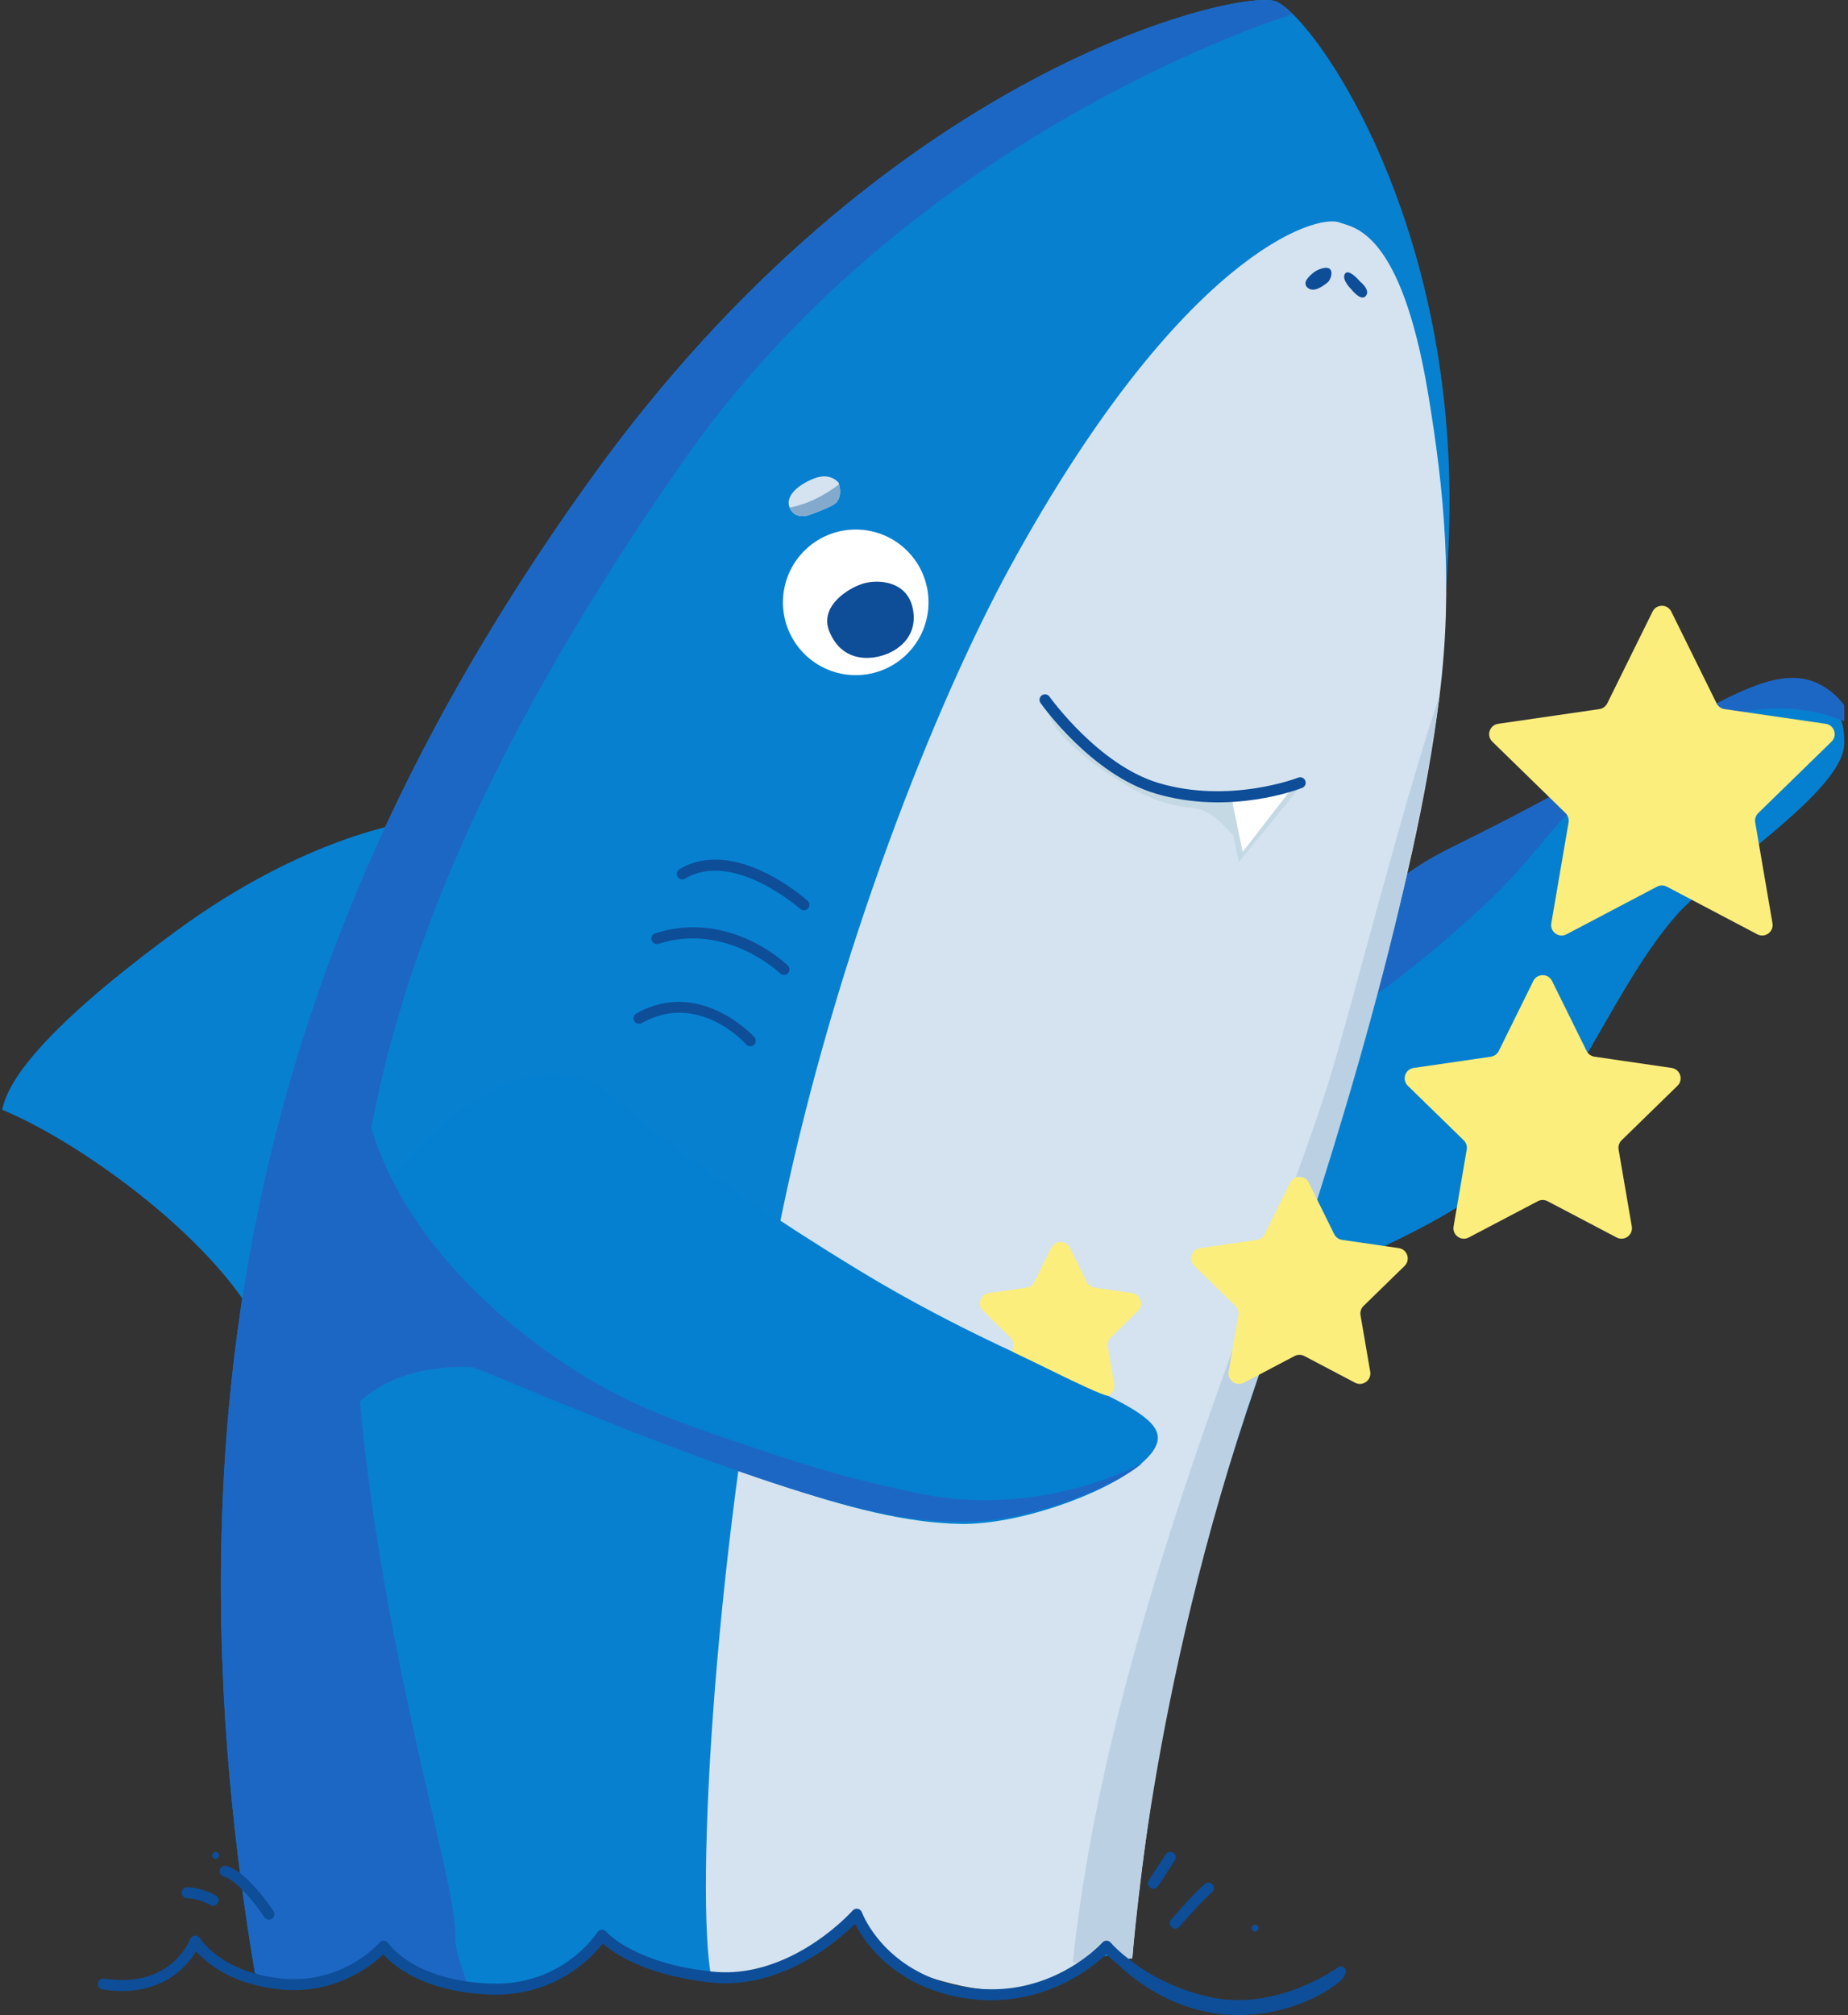 <svg width="211" height="230" viewBox="0 0 211 230" fill="none" xmlns="http://www.w3.org/2000/svg">
<rect x="0" y="0" width="211" height="230" fill="#333333" stroke="none"/>
<g clip-path="url(#clip0_5972_1306)">
<path d="M166.451 137.745C178.595 129.956 183.038 114.004 191.441 104.427C195.665 99.613 210.399 90.407 210.565 84.948C210.621 83.126 210.283 81.754 209.428 81.152C206.039 78.765 189.021 79.388 172.61 94.886C152.091 114.266 139.678 112.215 139.678 112.215C126.31 113.721 127.843 136.89 133.181 145.404C134.155 146.942 135.24 147.991 136.388 148.367C141.717 150.095 159.811 141.998 166.451 137.745Z" fill="#0580D0"/>
<path d="M149.408 116.948C151.395 118.717 162.317 109.761 167.295 105.322C176.848 96.8 175.737 94.886 183.392 89.224C188.387 85.531 196.909 79.411 206.645 81.175C208.937 81.59 210.765 82.347 212.011 82.964C210.865 80.348 209.401 79.115 208.433 78.492C201.617 74.103 193.32 83.154 166.4 96.379C164.035 97.54 158.405 100.267 153.88 106.217C150.965 110.047 148.084 115.771 149.408 116.948Z" fill="#1D67C4"/>
<path d="M108.794 166.649L110.676 166.232C110.676 166.232 114.803 166.751 116.212 165.257C117.621 163.763 117.844 160.843 115.198 159.434C112.55 158.025 108.948 158.279 107.454 159.475C105.96 160.67 106.39 163.335 107.03 163.933C107.671 164.531 108.524 165.155 108.524 165.155L108.794 166.649Z" fill="#7C9EC4"/>
<path d="M108.794 166.649L110.392 165.711C110.392 165.711 114.472 166.563 115.88 165.069C117.29 163.575 117.844 160.843 115.198 159.434C112.55 158.025 109.178 158.068 107.684 159.263C106.19 160.459 106.616 163.063 107.257 163.661C107.898 164.258 108.666 164.899 108.666 164.899L108.794 166.649Z" fill="white"/>
<path d="M111.553 161.912C111.51 161.952 111.447 161.968 111.391 161.946C111.335 161.925 111.295 161.874 111.288 161.815C111.252 161.475 111.076 160.539 110.708 160.308C110.625 160.252 110.535 160.246 110.432 160.282C110.386 160.297 110.322 160.331 110.272 160.448C110.01 161.065 110.59 162.911 111.097 164.064C111.646 163.791 113.603 162.726 113.468 161.474C113.441 161.214 113.36 161.059 113.227 161.01C113.188 160.997 113.146 160.99 113.101 160.99C112.679 160.99 111.952 161.531 111.553 161.912ZM110.877 164.34C110.864 164.311 109.541 161.367 109.984 160.325C110.057 160.154 110.173 160.04 110.327 159.986C110.521 159.917 110.71 159.939 110.877 160.042C111.292 160.305 111.481 161.059 111.558 161.487C111.96 161.144 112.796 160.52 113.334 160.716C113.588 160.809 113.738 161.052 113.78 161.44C113.96 163.114 111.201 164.365 111.083 164.418C111.062 164.428 111.041 164.431 111.02 164.431C110.961 164.431 110.903 164.397 110.877 164.34Z" fill="#1D67C4"/>
<path d="M46.533 93.881C46.533 93.881 34.921 95.418 20.235 106.176C5.55 116.934 0.938 123.082 0.256 126.668C10.502 130.937 27.066 143.574 30.481 153.478C37.653 138.622 46.533 93.881 46.533 93.881Z" fill="#0880D0"/>
<path d="M27.53 214.722C27.994 218.17 28.508 221.668 29.11 225.203C32.594 225.265 35.955 225.303 39.202 225.34C42.185 224.05 43.802 222.131 43.802 222.131C43.802 222.131 45.006 223.999 48.315 225.441C49.544 225.453 52.184 226.794 53.361 226.806C57.348 226.831 59.29 226.806 63.308 225.503C66.994 223.673 68.737 220.878 68.737 220.878C68.737 220.878 71.431 224.162 79.492 225.428H79.517C81.937 225.39 84.231 225.366 86.412 225.328C93.144 223.798 97.82 218.484 97.82 218.484C97.82 218.484 99.136 222.169 103.324 224.876C114.769 224.437 121.338 223.861 124.936 223.435C124.936 223.423 124.948 223.423 124.948 223.423C125.951 223.31 126.715 223.197 127.293 223.097C128.434 222.921 128.847 222.808 128.847 222.808C128.847 222.808 131.58 193.775 141.483 163.726C151.387 133.664 163.672 99.177 165.389 62.284C166.881 29.89 153.618 7.5 147.613 1.609C146.773 0.794 146.084 0.292 145.583 0.13C141.483 -1.237 101.18 7.639 67.37 54.775C35.24 99.566 18.842 148.971 27.53 214.722Z" fill="#0880D0"/>
<path d="M29.11 225.203C30.708 226.259 34.238 227.117 39.201 225.34C42.185 224.049 43.802 222.132 43.802 222.132C43.802 222.132 45.006 223.999 48.303 225.441H48.315C49.544 225.453 52.183 226.794 53.361 226.806C53.324 225.716 51.888 222.946 52.001 221.103C52.339 215.299 42.774 186.265 40.73 155.189C38.675 124.112 51.312 90.979 77.951 52.731C103.198 16.477 143.464 2.925 147.613 1.609C146.773 0.794 146.084 0.292 145.582 0.129C141.483 -1.237 101.18 7.638 67.37 54.774C33.56 101.91 17.163 154.161 29.11 225.203Z" fill="#1D67C4"/>
<path d="M81.21 225.654C83.379 225.742 86.412 225.328 88.167 224.826C93.946 222.896 97.82 218.484 97.82 218.484C97.82 218.484 99.111 222.119 103.236 224.814C112.103 227.644 113.695 227.673 120.91 225.947C121.558 225.792 123.77 223.937 124.334 223.899C124.56 223.736 124.747 223.586 124.936 223.435C124.936 223.423 124.948 223.423 124.948 223.423C125.863 222.67 126.339 222.131 126.339 222.131C126.339 222.131 126.666 222.52 127.292 223.097C127.468 223.26 127.669 223.435 127.894 223.623C128.797 223.56 129.286 223.51 129.286 223.51C129.286 223.51 132.532 183.244 144.881 150.124C152.853 128.712 161.512 102.545 164.37 79.366C165.937 66.68 164.888 55.928 163.058 44.921C159.924 26.092 154.433 25.992 152.979 25.403C150.284 24.325 134.877 29.051 115.408 64.565C106.896 80.11 95.514 108.63 89.333 138.227C81.398 176.275 79.417 216.503 81.21 225.654Z" fill="#D4E3EF"/>
<path d="M89.395 68.75C89.395 73.34 93.116 77.061 97.705 77.061C102.295 77.061 106.016 73.34 106.016 68.75C106.016 64.16 102.295 60.44 97.705 60.44C93.116 60.44 89.395 64.16 89.395 68.75Z" fill="white"/>
<path d="M101.299 74.628C102.701 74.057 104.8 72.557 104.233 69.526C103.64 66.355 100.364 66.082 98.6 66.595C96.835 67.107 93.508 69.213 94.698 72.088C96.185 75.68 99.512 75.354 101.299 74.628Z" fill="#0E4D98"/>
<path d="M90.153 57.933C90.166 57.958 90.166 57.97 90.179 57.996C90.805 59.362 92.347 58.798 92.347 58.798C92.347 58.798 95.03 57.87 95.481 57.369C95.92 56.892 96.033 56.166 95.795 55.275C95.795 55.225 95.782 55.162 95.757 55.1C95.757 55.1 94.854 53.896 93.024 54.586C91.231 55.251 89.602 56.591 90.153 57.933Z" fill="#D4E3EF"/>
<path d="M91.788 103.903C91.961 103.903 92.132 103.833 92.255 103.694C92.486 103.435 92.464 103.04 92.206 102.809C91.868 102.506 83.859 95.453 77.578 99.21C77.28 99.388 77.184 99.772 77.361 100.07C77.539 100.366 77.924 100.462 78.222 100.286C83.709 97 91.295 103.676 91.371 103.744C91.49 103.85 91.64 103.903 91.788 103.903Z" fill="#0E4D98"/>
<path d="M89.512 111.283C89.676 111.283 89.838 111.22 89.961 111.093C90.202 110.846 90.197 110.449 89.949 110.207C89.68 109.946 83.258 103.815 74.805 106.531C74.476 106.637 74.294 106.99 74.4 107.32C74.507 107.648 74.857 107.831 75.188 107.725C82.93 105.239 89.014 111.046 89.075 111.105C89.197 111.224 89.354 111.283 89.512 111.283Z" fill="#0E4D98"/>
<path d="M85.67 119.423C85.818 119.423 85.968 119.371 86.087 119.264C86.345 119.033 86.367 118.638 86.138 118.379C86.076 118.31 79.935 111.565 72.651 115.685C72.35 115.855 72.243 116.237 72.414 116.539C72.584 116.84 72.967 116.946 73.268 116.775C79.665 113.159 84.98 118.967 85.203 119.215C85.326 119.353 85.497 119.423 85.67 119.423Z" fill="#0E4D98"/>
<path d="M139.923 91.055L141.444 98.407L148.431 89.83L139.923 91.055Z" fill="#C4D9E4"/>
<path d="M122.491 224.012C123.156 223.974 123.77 223.936 124.334 223.899C124.56 223.736 124.748 223.585 124.936 223.435C124.936 223.422 124.948 223.422 124.948 223.422C125.863 222.67 126.34 222.131 126.34 222.131C126.34 222.131 126.666 222.519 127.293 223.096C127.468 223.259 127.668 223.435 127.894 223.623H127.906C128.797 223.561 129.286 223.51 129.286 223.51C129.286 223.51 131.205 193.224 143.43 157.84C150.143 138.413 160.775 106.416 164.37 79.367C159.794 93.043 154.353 115.01 151.639 123.68C145.217 144.191 126.54 185.401 122.491 224.012Z" fill="#BCD0E3"/>
<path d="M154.328 33.061C154.328 33.061 153.133 31.936 153.56 31.253C153.987 30.57 155.31 32.157 155.31 32.157C155.31 32.157 156.506 33.088 155.951 33.772C155.396 34.455 154.328 33.061 154.328 33.061Z" fill="#0E4D98"/>
<path d="M151.682 32.149C151.682 32.149 152.236 31.381 151.938 30.826C151.639 30.271 150.444 30.741 150.017 31.082C149.59 31.424 148.651 32.192 149.248 32.79C149.846 33.388 150.785 32.918 151.682 32.149Z" fill="#0E4D98"/>
<path d="M153.463 225.595C153.544 225.436 153.781 224.971 153.597 224.719C153.532 224.631 153.232 224.204 152.72 224.585C152.653 224.635 145.9 229.512 138.411 227.998C133.335 226.96 129.907 224.513 128.315 223.147C128.287 223.124 128.257 223.102 128.226 223.083C128.039 222.925 127.869 222.776 127.719 222.637C127.133 222.098 126.822 221.731 126.819 221.727C126.703 221.589 126.53 221.507 126.348 221.505C126.137 221.507 125.992 221.58 125.87 221.715C125.866 221.721 125.409 222.233 124.55 222.938C124.542 222.945 124.534 222.952 124.526 222.96C124.352 223.099 124.177 223.239 123.967 223.39C121.181 225.476 116.59 227.762 110.486 226.852C107.93 226.472 105.637 225.633 103.672 224.355C103.645 224.335 103.618 224.317 103.599 224.306C99.697 221.753 98.423 218.307 98.41 218.272C98.335 218.064 98.155 217.91 97.938 217.868C97.719 217.829 97.495 217.903 97.349 218.07C97.312 218.112 93.51 222.382 87.969 224.232C87.456 224.414 86.904 224.573 86.272 224.718C84.591 225.104 82.91 225.211 81.278 225.031C80.698 224.97 80.147 224.895 79.619 224.809C79.585 224.803 79.526 224.801 79.493 224.801C71.915 223.603 69.245 220.508 69.218 220.477C69.09 220.324 68.899 220.247 68.694 220.254C68.494 220.268 68.312 220.375 68.205 220.545C68.188 220.571 66.497 223.22 63.03 224.942C60.8 226.043 58.322 226.531 55.669 226.393C52.956 226.254 50.566 225.74 48.566 224.866C48.542 224.856 48.518 224.847 48.493 224.84C45.483 223.508 44.339 221.807 44.328 221.789C44.219 221.624 44.038 221.519 43.841 221.507C43.642 221.488 43.451 221.577 43.324 221.726C43.308 221.744 41.751 223.554 38.952 224.765C36.84 225.691 34.591 226.051 32.252 225.832C25.289 225.184 22.852 221.273 22.828 221.233C22.704 221.027 22.474 220.91 22.234 220.933C21.995 220.954 21.789 221.11 21.703 221.335C21.615 221.566 19.472 226.995 11.905 225.837C11.559 225.781 11.243 226.02 11.191 226.361C11.138 226.703 11.373 227.024 11.715 227.076C18.285 228.082 21.314 224.499 22.392 222.719C23.569 224.057 26.483 226.554 32.136 227.081C34.685 227.318 37.146 226.925 39.453 225.914C41.58 224.994 43.039 223.773 43.762 223.078C44.408 223.792 45.747 225.008 48.052 226.015C48.077 226.026 48.101 226.035 48.126 226.042C50.253 226.96 52.768 227.5 55.604 227.646C58.477 227.793 61.16 227.263 63.586 226.065C66.354 224.69 68.064 222.807 68.818 221.838C69.995 222.875 73.123 225.062 79.395 226.047C79.967 226.136 80.542 226.214 81.144 226.277C82.915 226.474 84.737 226.359 86.553 225.939C87.232 225.783 87.829 225.612 88.378 225.417C92.914 223.902 96.27 220.937 97.63 219.588C98.292 220.888 99.849 223.349 102.887 225.335C102.914 225.355 102.941 225.373 102.96 225.384C105.102 226.78 107.563 227.685 110.302 228.092C117.175 229.12 122.28 226.22 124.71 224.401C124.936 224.237 125.131 224.08 125.327 223.924C125.34 223.914 125.353 223.903 125.364 223.892C125.77 223.559 126.092 223.265 126.328 223.038C126.475 223.186 126.655 223.362 126.868 223.558C127.049 223.725 127.258 223.909 127.493 224.104C127.517 224.124 127.542 224.143 127.57 224.159C131.725 228.093 135.809 229.239 137.782 229.634C146.212 231.323 152.909 226.681 153.463 225.595Z" fill="#0E4E98"/>
<path d="M134.193 220.134C134.37 220.134 134.546 220.06 134.669 219.915C134.692 219.888 137.007 217.182 138.382 215.973C138.642 215.744 138.667 215.348 138.439 215.088C138.211 214.828 137.813 214.802 137.555 215.032C136.111 216.3 133.813 218.987 133.716 219.101C133.491 219.363 133.522 219.759 133.786 219.985C133.903 220.085 134.048 220.134 134.193 220.134Z" fill="#0E4D98"/>
<path d="M131.687 215.581C131.891 215.581 132.092 215.481 132.213 215.297L134.148 212.337C134.337 212.047 134.256 211.659 133.966 211.469C133.677 211.279 133.289 211.36 133.098 211.651L131.163 214.611C130.974 214.901 131.054 215.289 131.345 215.478C131.45 215.548 131.569 215.581 131.687 215.581Z" fill="#0E4D98"/>
<path d="M30.709 219.11C30.827 219.11 30.947 219.076 31.053 219.006C31.342 218.816 31.422 218.428 31.232 218.138C30.927 217.675 28.187 213.595 25.86 212.982C25.526 212.897 25.181 213.094 25.093 213.428C25.006 213.763 25.205 214.106 25.54 214.194C27.121 214.61 29.43 217.68 30.185 218.827C30.305 219.011 30.506 219.11 30.709 219.11Z" fill="#0E4D98"/>
<path d="M24.333 217.516C24.548 217.516 24.758 217.405 24.875 217.205C25.049 216.906 24.948 216.522 24.649 216.347C24.588 216.312 23.127 215.471 21.395 215.409C21.056 215.377 20.759 215.667 20.747 216.012C20.735 216.359 21.005 216.649 21.35 216.661C22.771 216.712 24.005 217.424 24.017 217.431C24.116 217.489 24.226 217.516 24.333 217.516Z" fill="#0E4D98"/>
<path d="M24.224 211.776C24.224 211.997 24.403 212.176 24.624 212.176C24.845 212.176 25.025 211.997 25.025 211.776C25.025 211.555 24.845 211.376 24.624 211.376C24.403 211.376 24.224 211.555 24.224 211.776Z" fill="#0E4D98"/>
<path d="M142.899 220.077C142.899 220.298 143.078 220.477 143.3 220.477C143.521 220.477 143.701 220.298 143.701 220.077C143.701 219.855 143.521 219.677 143.3 219.677C143.078 219.677 142.899 219.855 142.899 220.077Z" fill="#0E4D98"/>
<path d="M90.153 57.933C90.166 57.958 90.166 57.97 90.179 57.996C90.805 59.362 92.347 58.798 92.347 58.798C92.347 58.798 95.03 57.87 95.481 57.369C95.92 56.892 96.033 56.166 95.795 55.275C95.055 55.877 92.761 57.469 90.153 57.933Z" fill="#83AACC"/>
<path d="M119.383 80.154C119.504 80.091 119.985 80.868 120.623 81.723C120.623 81.723 121.855 83.374 123.912 85.242C126.33 87.439 128.935 88.615 130.009 89.09C134.345 91.01 138.369 91.272 140.864 91.219C141.462 94.256 141.286 95.09 140.964 95.217C140.483 95.408 139.848 93.942 138.105 92.888C136.64 92.003 135.978 92.368 133.678 91.799C131.003 91.137 129.108 89.953 127.2 88.76C125.56 87.735 124.478 86.837 123.531 86.051C121.3 84.199 120.638 83.238 120.243 82.533C119.638 81.454 119.241 80.229 119.383 80.154Z" fill="#C4D9E4"/>
<path d="M140.642 91.246L141.89 97.236L147.495 89.993L140.642 91.246Z" fill="white"/>
<path d="M148.719 88.776C148.858 88.842 148.974 88.959 149.035 89.113C149.163 89.434 149.005 89.799 148.683 89.927C148.352 90.058 140.447 93.122 131.909 90.567C124.641 88.393 119.04 80.572 118.806 80.24C118.605 79.956 118.672 79.566 118.954 79.366C119.237 79.166 119.629 79.233 119.828 79.515C119.884 79.593 125.418 87.319 132.269 89.365C140.379 91.793 148.145 88.791 148.223 88.761C148.39 88.694 148.568 88.705 148.719 88.776Z" fill="#0E4D98"/>
<path d="M68.046 162.185C81.856 166.365 97.029 173.764 109.768 173.937C116.172 174.023 125.782 170.683 130.041 167.266C131.464 166.125 132.289 164.977 132.19 163.937C131.806 159.808 117.115 156.602 97.84 144.851C78.268 132.926 70.082 125.248 70.082 125.248C60.258 116.058 43.63 132.266 40.62 141.854C40.084 143.593 39.99 145.1 40.45 146.217C42.594 151.392 60.502 159.897 68.046 162.185Z" fill="#0580D0"/>
<path d="M49.7 154.607C52.031 155.341 54.336 156.136 56.589 157.082C59.904 158.475 63.904 160.125 68.435 161.932C97.712 173.605 104.719 173.658 110.156 173.683C116.56 173.714 126.17 170.43 130.429 167.012C126.169 169.212 116.11 172.916 104.453 170.364C99.53 169.286 95.494 168.388 88.117 165.926C79.042 162.897 74.377 161.34 68.739 158.253C62.888 155.049 46.61 144.347 42.088 127.68C41.583 125.822 38.647 126.038 38.511 124.997C33.538 130.919 35.176 139.065 38.511 145.567C41.408 151.217 46.59 153.628 49.7 154.607Z" fill="#1D67C4"/>
<path d="M183.108 94.878L178.964 98.286C178.582 98.6 178.528 99.163 178.841 99.546C179.155 99.927 179.719 99.982 180.1 99.668L184.244 96.259C184.626 95.946 184.68 95.382 184.367 95C184.053 94.619 183.489 94.564 183.108 94.878Z" fill="#C2D3E7"/>
<path d="M186.685 98.455L182.541 101.863C182.159 102.178 182.105 102.741 182.418 103.123C182.732 103.504 183.296 103.559 183.677 103.246L187.821 99.836C188.203 99.523 188.257 98.959 187.944 98.578C187.63 98.196 187.066 98.142 186.685 98.455Z" fill="#C2D3E7"/>
<path d="M190.825 69.808L195.997 80.282C196.171 80.635 196.507 80.879 196.896 80.936L208.455 82.615C209.434 82.757 209.826 83.962 209.117 84.652L200.747 92.808C200.466 93.083 200.338 93.478 200.404 93.865L202.377 105.382C202.545 106.357 201.52 107.1 200.645 106.64L190.31 101.201C189.963 101.017 189.547 101.017 189.199 101.201L178.856 106.641C177.981 107.101 176.957 106.357 177.124 105.383L179.097 93.865C179.164 93.478 179.036 93.083 178.754 92.808L170.391 84.652C169.682 83.96 170.074 82.758 171.053 82.615L182.614 80.936C183.003 80.879 183.338 80.635 183.513 80.282L188.684 69.808C189.122 68.921 190.387 68.921 190.825 69.808Z" fill="#FCEE7D"/>
<path d="M177.211 111.971L181.155 119.957C181.329 120.31 181.664 120.553 182.053 120.61L190.868 121.895C191.846 122.038 192.237 123.24 191.529 123.931L185.149 130.153C184.868 130.427 184.74 130.822 184.807 131.209L186.314 139.986C186.481 140.962 185.458 141.705 184.582 141.245L176.696 137.103C176.347 136.92 175.933 136.92 175.585 137.103L167.697 141.246C166.822 141.706 165.798 140.963 165.966 139.988L167.467 131.209C167.534 130.822 167.405 130.427 167.125 130.153L160.745 123.931C160.037 123.24 160.428 122.038 161.406 121.896L170.229 120.61C170.618 120.553 170.954 120.31 171.127 119.957L175.07 111.971C175.508 111.084 176.773 111.084 177.211 111.971Z" fill="#FCEE7D"/>
<path d="M149.44 134.997L152.335 140.865C152.509 141.217 152.845 141.461 153.234 141.518L159.708 142.458C160.687 142.6 161.079 143.804 160.37 144.494L155.685 149.06C155.403 149.334 155.275 149.729 155.341 150.116L156.448 156.562C156.616 157.537 155.592 158.282 154.716 157.821L148.925 154.774C148.578 154.591 148.162 154.591 147.814 154.774L142.023 157.821C141.148 158.282 140.123 157.538 140.291 156.563L141.397 150.116C141.463 149.729 141.335 149.334 141.053 149.06L136.37 144.494C135.661 143.804 136.052 142.6 137.031 142.458L143.504 141.518C143.893 141.461 144.229 141.217 144.403 140.865L147.299 134.997C147.737 134.11 149.002 134.11 149.44 134.997Z" fill="#FCEE7D"/>
<path d="M122.163 142.432L124.075 146.317C124.249 146.67 124.586 146.914 124.976 146.971L129.266 147.59C130.245 147.732 130.636 148.935 129.928 149.626L126.824 152.656C126.544 152.93 126.416 153.325 126.482 153.712L127.212 157.979C127.316 158.585 126.959 159.102 126.465 159.295C126.163 159.412 121.649 157.221 121.649 157.221C121.301 157.038 115.599 154.279 115.599 154.279L115.696 153.712C115.762 153.325 115.634 152.93 115.353 152.656L112.249 149.626C111.541 148.935 111.933 147.732 112.912 147.59L117.203 146.971C117.593 146.914 117.929 146.671 118.103 146.318L120.021 142.431C120.46 141.543 121.726 141.544 122.163 142.432Z" fill="#FCEE7D"/>
<path d="M40.299 160.771C45.91 154.612 55.596 156.159 56.398 156.299C55.801 155.107 55.205 153.914 54.609 152.722C48.647 150.635 42.684 148.548 36.722 146.461C37.02 151.529 37.319 156.597 37.616 161.665L40.299 160.771Z" fill="#1D67C4"/>
</g>
<defs>
<clipPath id="clip0_5972_1306">
<rect width="210.315" height="230" fill="white" transform="matrix(1 0 0 -1 0.256 230)"/>
</clipPath>
</defs>
</svg>
